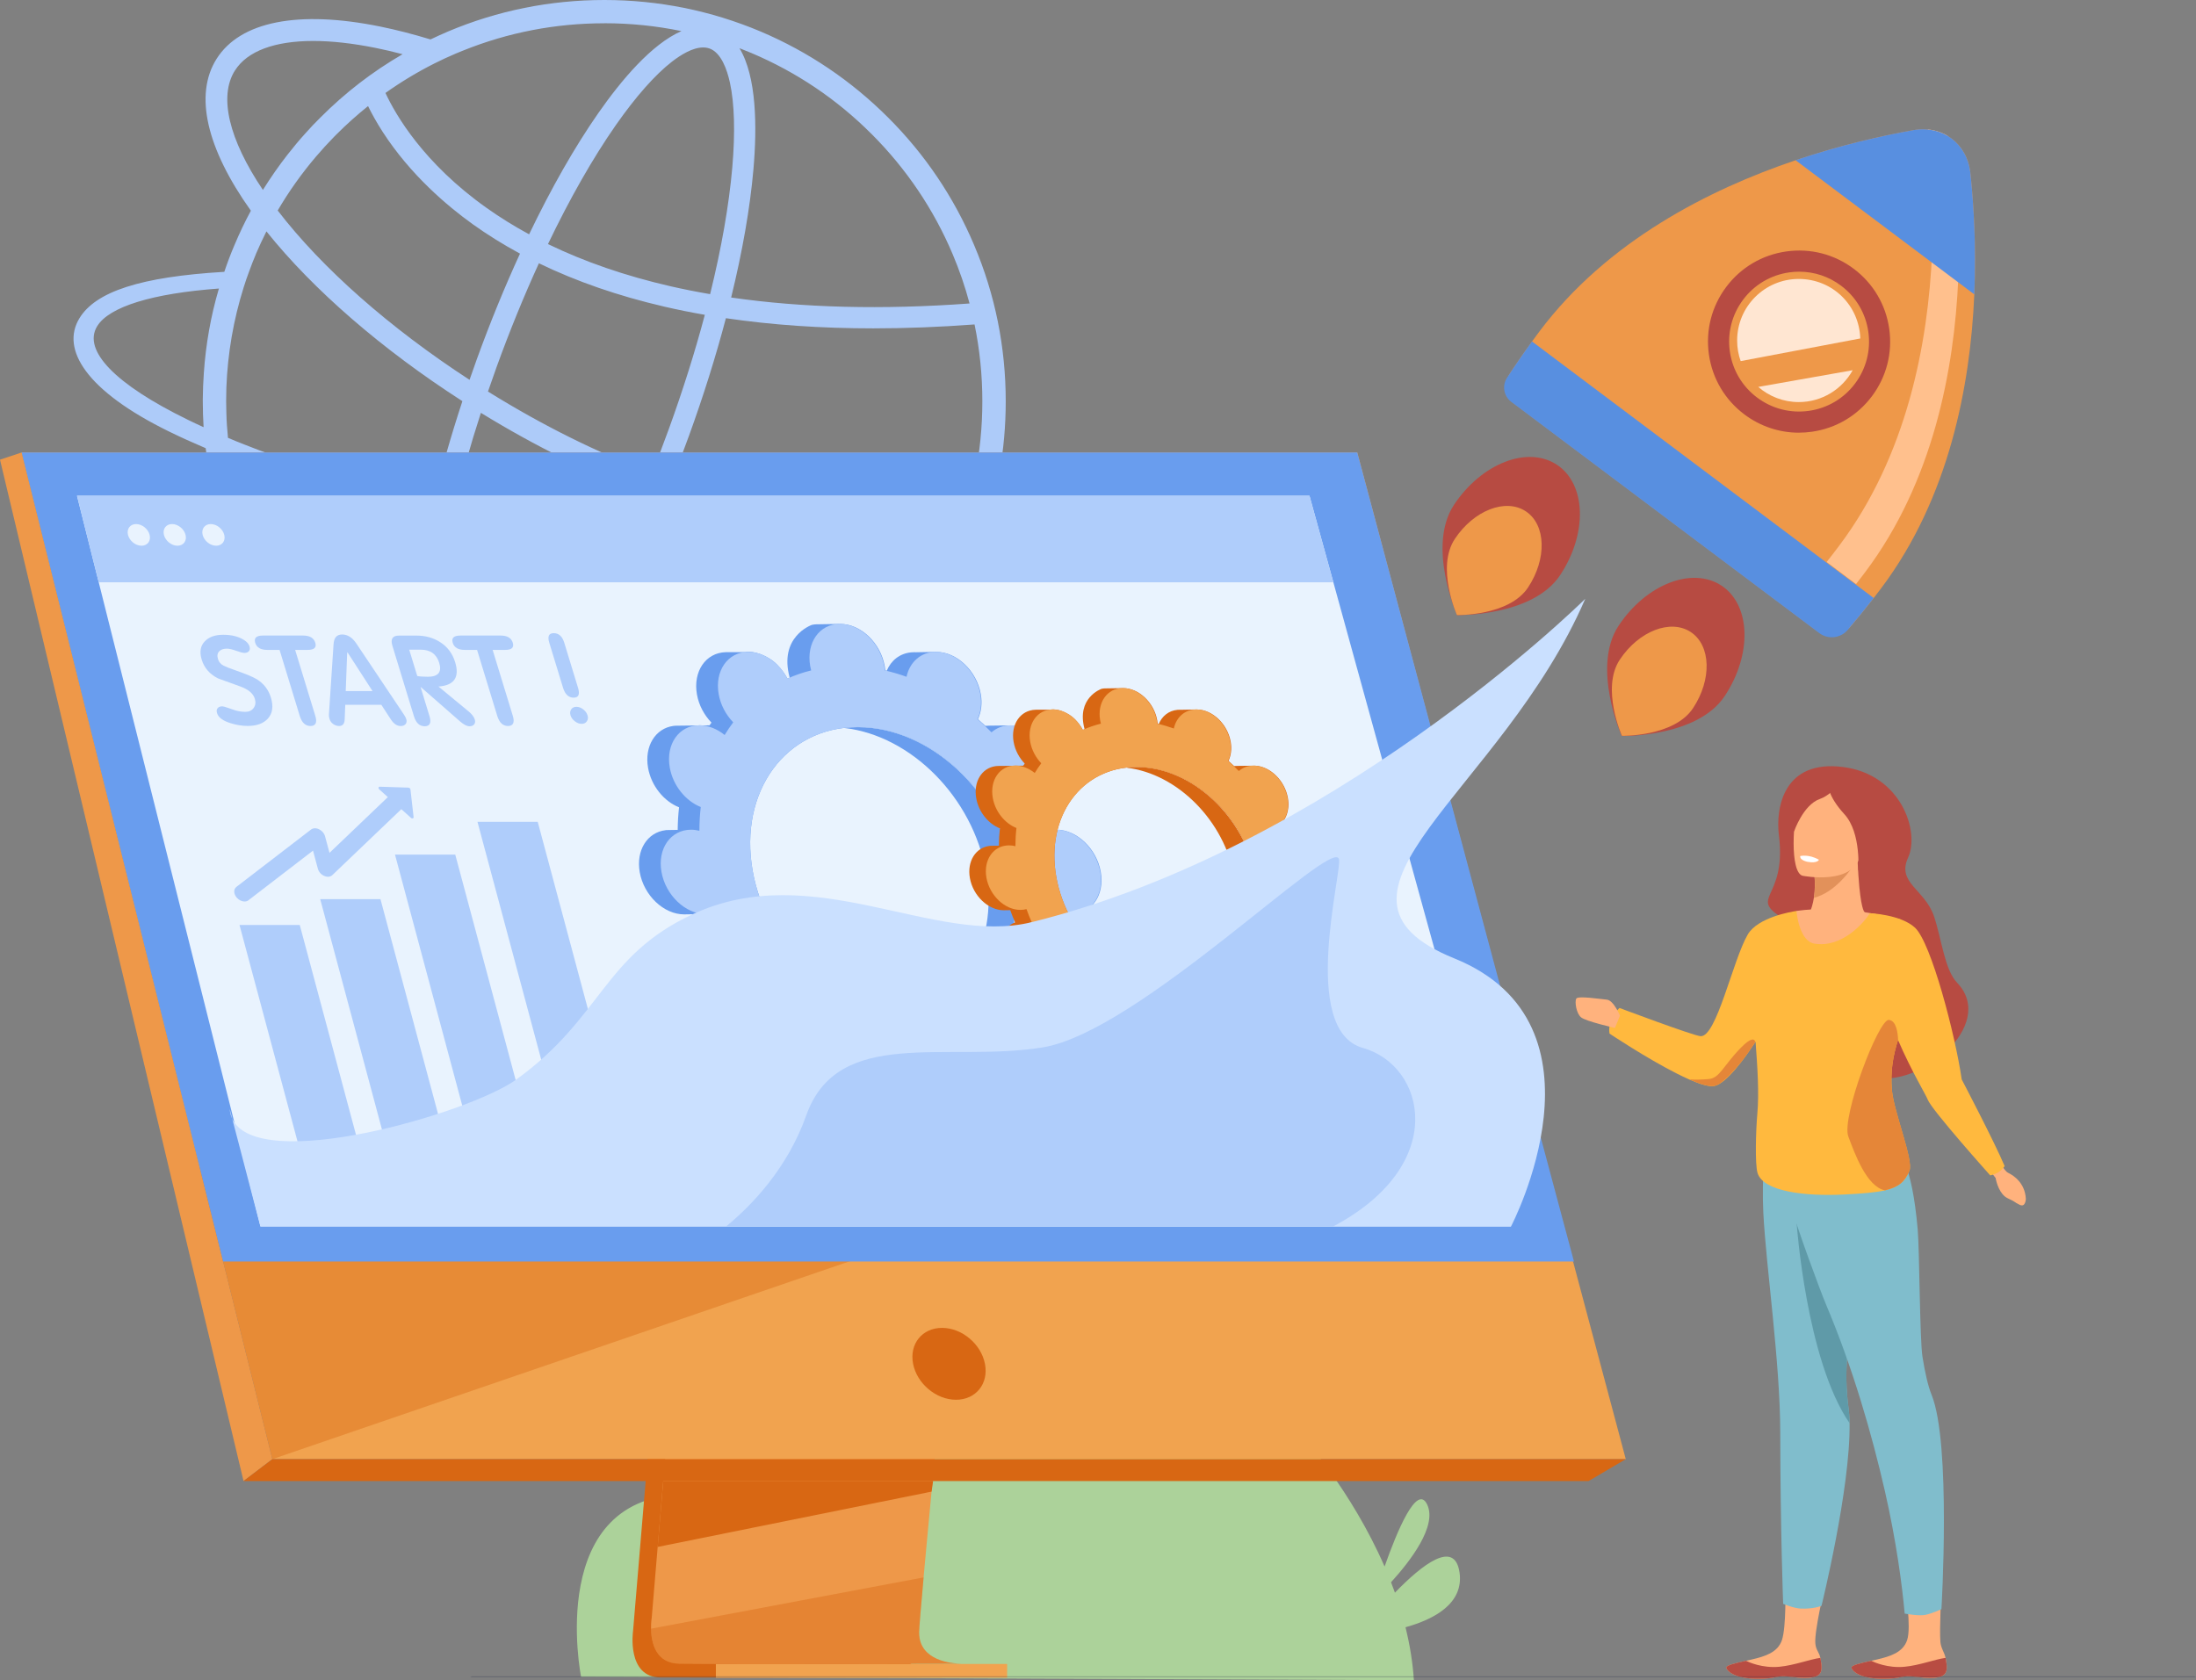 <?xml version="1.0" encoding="UTF-8"?> <svg xmlns="http://www.w3.org/2000/svg" id="_Слой_1" data-name="Слой 1" viewBox="0 0 598.08 457.72"><rect x="0" y="0" width="598.08" height="457.72" fill="#808080" stroke="none"/><defs><style> .cls-1 { fill: #fff; } .cls-2 { fill: #afcdfb; } .cls-3 { fill: #ee9849; } .cls-4 { fill: #80bdcc; } .cls-5 { fill: #5f9aa8; } .cls-6 { fill: #ffc08d; } .cls-7 { fill: #ffb93e; } .cls-8 { fill: #f1a34f; } .cls-9 { fill: #e2915a; } .cls-10 { fill: #e9f3fe; } .cls-11 { fill: #acd29a; } .cls-12 { opacity: .4; } .cls-12, .cls-13 { fill: #d86713; } .cls-14 { fill: #ffe6d2; } .cls-15 { fill: #e58638; } .cls-16 { fill: #588fe0; } .cls-17 { fill: #adcbf9; } .cls-18 { fill: #cae0ff; } .cls-19 { fill: #283250; } .cls-20 { fill: #ffb27d; } .cls-21 { fill: #b84c42; } .cls-22 { fill: #b74b42; } .cls-23 { fill: #699dee; } </style></defs><path class="cls-17" d="m285.64,131.36l-8.46-.19c2.72,3.53,3.33,6.77,1.64,9.52-1.69,2.8-5.75,5.11-11.79,6.86,4.58-12.18,6.88-25.03,6.88-38.22,0-14.76-2.89-29.09-8.6-42.55-5.5-13.02-13.38-24.73-23.42-34.75-10.05-10.05-21.73-17.93-34.75-23.45-13.49-5.69-27.81-8.58-42.55-8.58s-29.09,2.89-42.57,8.58c-1.61.69-3.22,1.42-4.77,2.16,0,0,0,0-.01,0-4.7-1.43-9.28-2.61-13.7-3.51-22.3-4.53-38.13-1.4-44.56,8.81-6.12,9.71-2.79,24.32,9.35,41.36,0,0,0,0,0,0-1.64,3.02-3.11,6.13-4.47,9.35-1.03,2.41-1.94,4.83-2.77,7.3-22.81,1.36-35.02,5.37-39.46,12.65-5.16,8.46,1.89,19.83,24.45,30.87,3.11,1.53,6.44,3.03,9.94,4.52,1.16,10.24,3.8,20.2,7.85,29.75,5.5,13.02,13.38,24.73,23.42,34.77,10.05,10.02,21.73,17.9,34.75,23.42,13.49,5.69,27.81,8.58,42.57,8.58s29.06-2.89,42.55-8.58c13.02-5.52,24.7-13.4,34.75-23.42,9.77-9.77,17.51-21.15,22.98-33.75,11.13-2.3,18.46-5.91,21.37-10.68,2.03-3.3,1.78-6.97-.58-10.85Zm-26.12,17.9c-7.41,1.33-16.65,2.11-27.45,2.22-16.75.2-35.99-1.12-56.27-3.79,1.71-3.71,3.38-7.53,5.01-11.43,6.29,2.11,12.4,3.77,18.22,4.95,6.67,1.35,12.76,2.02,18.19,2.02,12.74,0,21.86-3.68,26.37-10.83.74-1.18,1.35-2.43,1.81-3.75h-6.49c-.11.2-.22.39-.34.58-3.35,5.31-10.83,8.06-21.33,8.06-5.02,0-10.74-.63-17.03-1.9-5.48-1.11-11.22-2.67-17.15-4.64,1.56-3.91,3.08-7.9,4.55-11.95,3.96-10.91,7.35-21.73,10.09-32.12,12.49,1.84,25.9,2.77,40.15,2.77,8.87,0,18.07-.36,27.57-1.07,1.41,6.84,2.12,13.84,2.12,20.95,0,13.85-2.69,27.28-8.02,39.94Zm-135.28,54.2c-3.16-1.15-4.76-5.68-5.55-9.28-1.25-5.69-1.47-13.68-.65-23.11.41-4.77,1.08-9.84,1.98-15.14,12.94,3.45,25.76,7.89,38.24,13.23-2.81,4.85-5.65,9.34-8.5,13.42-5.42,7.76-10.71,13.75-15.32,17.32-2.91,2.26-7.05,4.71-10.21,3.56Zm36.88-39.38c-13.07-5.63-26.5-10.28-40.06-13.87.48-2.46,1-4.97,1.57-7.51,3.77.86,7.6,1.69,11.47,2.49,11.34,2.32,22.64,4.29,33.72,5.88-2.19,4.54-4.43,8.88-6.7,13.02Zm-24.52-23c-4.38-.9-8.7-1.84-12.94-2.82,2-8.31,4.45-16.97,7.31-25.8,14.89,9.15,30.03,16.6,44.37,21.88-1.8,4.29-3.65,8.48-5.53,12.53-10.89-1.56-22.03-3.5-33.21-5.79ZM100.24,28.9c.95,1.94,2.26,4.35,4.02,7.08,7.53,11.63,17.47,20.06,24.48,25.09,4.03,2.89,8.33,5.56,12.88,8.02-4.16,9.06-8.12,18.73-11.76,28.77-.68,1.87-1.34,3.74-1.98,5.61-21.75-14.16-40.17-30.4-52.25-46.13,0,0,0,0,0,0,3.02-5.16,6.49-10.04,10.38-14.62,1.61-1.89,3.28-3.72,5.02-5.5.25-.25.47-.47.72-.72,2.7-2.7,5.54-5.23,8.49-7.6Zm93-15.69c3.16,1.15,4.76,5.68,5.55,9.28,1.25,5.69,1.47,13.68.65,23.11-.9,10.32-2.96,22.05-6.04,34.53-3.72-.64-7.34-1.36-10.88-2.17-12.21-2.81-23.34-6.65-33.28-11.47,5.93-12.37,12.2-23.4,18.47-32.39,5.42-7.76,10.71-13.75,15.32-17.32,2.4-1.86,5.64-3.85,8.47-3.85.6,0,1.19.09,1.74.29Zm-12.41,70.3c3.62.84,7.33,1.59,11.13,2.25-2.67,10.05-5.96,20.51-9.79,31.07-1.48,4.07-3.01,8.08-4.58,12.01-14.39-5.28-29.67-12.84-44.69-22.18.78-2.27,1.58-4.55,2.4-6.83,3.56-9.81,7.42-19.26,11.47-28.11,10.21,4.95,21.59,8.89,34.04,11.78Zm56.54-47.01c9.46,9.46,16.9,20.48,22.09,32.75,1.85,4.38,3.39,8.86,4.6,13.42-23.74,1.74-45.49,1.19-64.93-1.62,3.09-12.61,5.16-24.47,6.07-34.94,1.01-11.57.88-25.27-3.81-32.98,1.09.42,2.17.85,3.25,1.31,12.27,5.19,23.29,12.6,32.72,22.06ZM164.58,6.33c7.13,0,14.15.72,21.01,2.14-8.09,3.52-16.35,13.32-22.62,22.31-6.42,9.2-12.82,20.45-18.87,33.05-4.08-2.22-7.94-4.61-11.57-7.19-17.21-12.21-24.8-25.38-27.55-31.32,4.22-3,8.66-5.68,13.3-8.02,0,0,0,0,0,0,1.89-.95,3.82-1.85,5.78-2.68.14-.06.28-.12.43-.18.03-.02.07-.03.1-.04.42-.18.84-.35,1.26-.52.11-.04.23-.09.34-.13,12.18-4.91,25.12-7.41,38.41-7.41Zm-100.6,12.89c3.35-5.31,10.83-8.06,21.33-8.06,5.02,0,10.74.63,17.03,1.9,2.39.48,4.82,1.05,7.3,1.71,0,0,0,0,0,0-8.16,4.72-15.65,10.49-22.39,17.26-1.42,1.39-2.78,2.83-4.11,4.33-1.67,1.83-3.25,3.75-4.77,5.69-2.44,3.11-4.69,6.36-6.77,9.69,0,0,0,0,0,0-9.28-13.78-12.07-25.47-7.63-32.52Zm5.69,50.03c.92-2.11,1.86-4.19,2.89-6.22,0,0,0,0,0,0,12.72,15.9,31.47,32.15,53.37,46.25-3.11,9.45-5.76,18.74-7.9,27.65-15.94-3.86-30.71-8.22-43.65-12.89-2.72-.97-5.36-1.97-7.88-2.97-1.5-.58-2.97-1.19-4.41-1.8-.22-2.22-.39-4.47-.44-6.72-.03-1.08-.06-2.14-.06-3.22,0-1.25.03-2.53.06-3.77.36-9.35,1.94-18.48,4.72-27.31.47-1.5.97-2.97,1.53-4.44.55-1.53,1.14-3.05,1.78-4.55Zm-18.57,45.07c-19.68-9.6-28.67-18.87-24.64-25.45,3.25-5.33,15.07-8.94,33.16-10.27-2.22,7.49-3.58,15.24-4.11,23.09-.17,2.33-.25,4.66-.28,7.02v.61c0,2.36.08,4.72.22,7.05-1.5-.67-2.94-1.36-4.36-2.05Zm14.93,11.79c2.66,1,5.38,2,8.19,2.97,12.89,4.47,27.33,8.61,42.78,12.3-.56,2.5-1.08,4.97-1.55,7.4-1.26-.31-2.53-.61-3.79-.89-21.36-4.86-37.39-5.85-44.82-6.02-1.84-5.54-3.19-11.21-4.05-17,1.08.42,2.17.83,3.25,1.25Zm3.64,23.29c-.23-.55-.46-1.1-.68-1.66,7.92.32,22.62,1.52,41.38,5.79,1.34.31,2.68.63,4.03.95-.97,5.63-1.68,11.02-2.12,16.08-.83,9.58-.89,20.63,1.78,28.53-8.14-4.58-15.6-10.24-22.3-16.94-9.46-9.46-16.9-20.48-22.09-32.75Zm134.99,54.81c-12.71,5.38-26.17,8.1-40.08,8.1-10.71,0-21.18-1.62-31.23-4.82,7.62-3.99,15.27-13.16,21.17-21.61,3.04-4.36,6.08-9.18,9.08-14.39,17.29,7.83,33.92,17.45,49.54,28.66-2.75,1.47-5.58,2.83-8.48,4.05Zm32.72-22.06c-5.69,5.71-11.97,10.67-18.74,14.85-16.41-11.99-33.93-22.26-52.2-30.57,2.51-4.6,4.99-9.46,7.4-14.53,16.72,2.22,32.79,3.54,47.46,3.89,3.83.11,7.55.11,11.16.08,9.35-.11,17.68-.67,24.81-1.67-5,10.35-11.68,19.73-19.9,27.95Z"></path><path class="cls-11" d="m397.49,428.31c-1.32-9.05-10.24-2.04-17.58,5.55-.34-.96-.7-1.9-1.06-2.84,5.26-5.77,12.64-15.35,9.83-21.19-2.78-5.76-8.2,7.29-11.59,16.91-9.09-20.86-22.57-35.7-22.57-35.7,0,0,56.25-82.64,14.22-126.24-42.03-43.6-73.97,109.8-73.97,109.8,0,0-28.72-47.03-56.15-29.66-28.16,17.84-10.56,50.89-35.02,59.83-2.88-19.49-8.2-46.99-15.48-48.6-9.61-2.13-5.57,19.14,9.04,50.22-2.83.45-6.06.68-9.74.66-39.23-.21-29.16,49.73-29.16,49.73l226.81.93c-.31-4.91-1.12-9.75-2.28-14.43,7.77-2.16,15.95-6.46,14.71-14.98Z"></path><g><g><path class="cls-13" d="m189.9,236.4l-17.49,207.94s-1.83,12.6,7.54,12.63c15.42.04,76.73,0,76.73,0,0,0-11.6-2.62-11.46-8.53.17-6.96,20.44-214.01,20.44-214.01l-75.76,1.97Z"></path><path class="cls-3" d="m261.66,453.2c-3.03,0-61.6.19-76.61,0-6.54-.08-7.69-5.82-7.74-9.53-.03-1.78.2-3.09.2-3.09l.45-5.4,1.16-13.78,1.02-12.17,1.32-15.64,1.11-13.2,12.43-147.76,75.76-1.97s-8.54,86.65-14.58,149.72c-.67,7.03-1.32,13.77-1.91,20.06-.19,2.01-.38,3.97-.56,5.88-.56,5.97-1.07,11.45-1.52,16.29-.23,2.55-.45,4.92-.65,7.09-.77,8.51-1.22,13.94-1.23,14.97,0,.6.05,1.16.15,1.68,1.24,6.63,10.05,6.84,11.19,6.84Z"></path><polygon class="cls-8" points="5.9 123.25 48.5 294.36 54.34 317.79 74.18 397.49 442.78 397.49 369.65 123.25 5.9 123.25"></polygon><polygon class="cls-3" points="5.9 123.25 0 125.22 66.33 403.45 74.18 397.49 5.9 123.25"></polygon><polygon class="cls-13" points="66.33 403.45 432.66 403.45 442.78 397.49 74.18 397.49 66.33 403.45"></polygon><rect class="cls-8" x="194.97" y="453.28" width="79.32" height="3.77"></rect><polygon class="cls-13" points="254.13 403.44 253.72 406.33 179.12 421.4 180.15 409.23 180.64 403.44 254.13 403.44"></polygon><path class="cls-12" d="m261.66,453.2c-3.03,0-61.6.19-76.61,0-6.54-.08-7.69-5.82-7.74-9.53l74.24-13.97c-.77,8.51-1.22,13.94-1.23,14.97,0,.6.05,1.16.15,1.68,1.24,6.63,10.05,6.84,11.19,6.84Z"></path><polygon class="cls-12" points="236.1 341.98 74.18 397.49 54.34 317.79 236.1 341.98"></polygon><polygon class="cls-23" points="5.9 123.25 369.65 123.25 428.67 343.65 60.77 343.65 5.9 123.25"></polygon></g><path class="cls-13" d="m268.25,371.52c-1.05-5.41-6.28-9.79-11.69-9.79s-8.94,4.38-7.88,9.79c1.05,5.4,6.28,9.79,11.69,9.79s8.94-4.38,7.88-9.79Z"></path><polygon class="cls-10" points="411.51 334.1 70.94 334.1 32.37 180.45 29.41 168.67 26.89 158.62 20.97 135.06 356.64 135.06 363.14 158.62 365.91 168.67 369.15 180.45 411.51 334.1"></polygon><polygon class="cls-2" points="363.14 158.62 26.89 158.62 20.97 135.06 356.64 135.06 363.14 158.62"></polygon><g><path class="cls-10" d="m37.07,142.76c-1.63,0-2.62,1.32-2.21,2.95.41,1.63,2.05,2.95,3.68,2.95s2.62-1.32,2.21-2.95c-.41-1.63-2.05-2.95-3.68-2.95Z"></path><path class="cls-10" d="m46.86,142.76c-1.63,0-2.62,1.32-2.21,2.95.41,1.63,2.05,2.95,3.68,2.95s2.62-1.32,2.21-2.95c-.41-1.63-2.05-2.95-3.68-2.95Z"></path><path class="cls-10" d="m61.08,145.71c-.41-1.63-2.05-2.95-3.68-2.95s-2.62,1.32-2.21,2.95c.41,1.63,2.05,2.95,3.68,2.95s2.62-1.32,2.21-2.95Z"></path></g></g><g><g><path class="cls-3" d="m537.7,80.2c-1.08,24.92-6.87,55.42-25.3,79.96-.68.9-1.36,1.79-2.04,2.68-2.07,2.67-4.17,5.27-6.31,7.79-2.38,2.81-6.54,3.26-9.49,1.05l-81.8-61.43c-.94-.7-1.63-1.61-2.05-2.63-.29-.68-.45-1.41-.49-2.14-.07-1.31.27-2.65,1.04-3.82,1.92-2.91,3.93-5.81,6.03-8.7.66-.9,1.33-1.81,2-2.71,18.43-24.54,46.1-38.61,69.73-46.59,12.48-4.22,23.83-6.74,32.09-8.2,1.37-.24,2.71-.29,3.98-.17,1.93.19,3.72.78,5.3,1.71,3.39,2.01,5.76,5.59,6.24,10.11.89,8.34,1.64,19.94,1.07,33.1Z"></path><path class="cls-16" d="m417.24,93.02c-2.39,3.28-4.66,6.58-6.81,9.89-1.4,2.16-.88,5.03,1.17,6.57l83.87,62.98c2.4,1.8,5.79,1.43,7.74-.85,2.4-2.81,4.77-5.71,7.09-8.7l-93.06-69.89Z"></path><path class="cls-22" d="m489.93,117.87c-5.33,0-10.5-1.72-14.85-4.98-5.3-3.98-8.73-9.78-9.66-16.34-.93-6.56.74-13.09,4.72-18.39h0c3.98-5.3,9.78-8.73,16.34-9.66,6.56-.93,13.09.74,18.39,4.72s8.73,9.78,9.66,16.34c.93,6.56-.74,13.09-4.72,18.39-3.98,5.3-9.78,8.73-16.34,9.66-1.18.17-2.37.25-3.54.25Zm.09-43.86c-.9,0-1.81.06-2.72.19-5.04.72-9.49,3.35-12.55,7.42h0c-3.05,4.07-4.34,9.08-3.63,14.12.72,5.04,3.35,9.49,7.42,12.55,4.07,3.05,9.08,4.34,14.12,3.63,5.04-.72,9.49-3.35,12.55-7.42,3.05-4.07,4.34-9.08,3.63-14.12-.72-5.04-3.35-9.49-7.42-12.55-3.33-2.5-7.3-3.82-11.4-3.82Z"></path><path class="cls-6" d="m532.27,42.73c-.23-2.15-.88-4.09-1.87-5.75-1.57-.93-3.37-1.52-5.3-1.71.01.11.03.22.04.33.9,8.34,1.64,19.94,1.07,33.1-1.08,24.92-6.88,55.42-25.31,79.96-.68.9-1.36,1.79-2.04,2.68-.46.59-.91,1.17-1.37,1.75l8,6.02c.17-.21.34-.43.5-.64.68-.88,1.36-1.78,2.04-2.68,18.43-24.54,24.22-55.04,25.31-79.96.57-13.16-.17-24.76-1.07-33.1Z"></path><path class="cls-16" d="m536.63,47.1c-.86-8-7.59-13.06-15.52-11.66-8.26,1.47-19.61,3.99-32.09,8.2l48.68,36.55c.57-13.16-.17-24.76-1.07-33.1Z"></path></g><g><path class="cls-22" d="m424.05,126.62c-7.98-5.3-20.53-.42-28.04,10.88-7.51,11.31.84,30.07.84,30.07,0,0,20.53.42,28.04-10.88,7.51-11.31,7.13-24.77-.84-30.07Z"></path><path class="cls-22" d="m468.88,159.55c-7.98-5.3-20.53-.42-28.04,10.88-7.51,11.31.84,30.07.84,30.07,0,0,20.53.42,28.04-10.88,7.51-11.31,7.13-24.77-.84-30.07Z"></path></g><g><path class="cls-3" d="m415.57,139.3c-5.51-3.66-14.17-.29-19.35,7.51-5.18,7.81.58,20.75.58,20.75,0,0,14.17.29,19.35-7.51,5.18-7.8,4.92-17.1-.58-20.75Z"></path><path class="cls-3" d="m460.5,172.19c-5.51-3.66-14.17-.29-19.35,7.51-5.18,7.8.58,20.75.58,20.75,0,0,14.17.29,19.35-7.51,5.18-7.8,4.92-17.1-.58-20.75Z"></path></g><path class="cls-14" d="m478.86,105.4l25.72-4.55c-2.86,5.17-8.37,8.68-14.69,8.68-4.22,0-8.08-1.56-11.03-4.13Z"></path><path class="cls-14" d="m506.65,92.2l-32.58,6.17c-.62-1.75-.96-3.64-.96-5.61,0-9.26,7.51-16.77,16.77-16.77s16.47,7.21,16.77,16.21Z"></path></g><g><path class="cls-20" d="m543.59,315.05l1.62,2.62c.84.96,1.06,1.5,1.73,1.83,1.61.79,4.57,2.82,4.8,7.08,0,0-.05,2.41-1.67,1.63-1.62-.78-.91-.71-3.21-1.76-2.3-1.05-3.15-4.4-3.35-5.54l-1.87-2.46,1.96-3.39Z"></path><g><path class="cls-20" d="m496.06,454.74c-.09.94-.61,1.55-1.44,1.92,0,0,0,0-.01,0-1.54.67-4.11.52-6.89.14-.36-.05-.68-.09-.96-.11-.08,0-.15-.01-.22-.02-.06,0-.12,0-.17-.01-2.77-.18-2.55.67-7.85.65-6.03-.03-8.08-2.06-8.35-2.93-.23-.73,2.41-1.3,5.36-1.96.14-.03.29-.06.43-.1.39-.09.79-.18,1.18-.27,3.52-.83,7.01-1.87,8.16-5.25,1.22-3.59.93-14.24.93-14.24h10.69s-2.81,11.76-2.51,15.15c.16,1.81,1.03,2.33,1.36,3.89.02.11.05.22.07.33.16.92.32,1.86.23,2.8Z"></path><path class="cls-4" d="m508.5,339.65c-.9,5.06-2.19,10.3-3.31,15.74-1.8,8.75-3.15,18.05-1.76,28.06.18,1.29.27,2.71.3,4.24.27,17.69-7.64,49.75-7.64,49.75,0,0-2.15.93-5.75.75-1.85-.09-4.7-1.29-4.7-1.29,0,0-.75-19.88-.79-46.61-.03-19.38-3.84-44.89-4.61-59.89-.47-9.07.54-21.16.54-21.16,0,0,15.76-12.67,21.42-6.19,5.59,6.41,9.66,17.66,6.29,36.6Z"></path><path class="cls-5" d="m503.43,383.44c.18,1.29.27,2.71.3,4.24-11.8-17.1-14.41-54.38-14.41-54.38l12.96,6.29s1.42,6.99,2.92,15.8c-1.8,8.75-3.15,18.05-1.76,28.06Z"></path><path class="cls-20" d="m530.16,454.74c-.09.94-.61,1.55-1.44,1.92,0,0,0,0-.01,0-1.54.67-4.11.52-6.89.14-.36-.05-.68-.09-.96-.11-.08,0-.15-.01-.22-.02-.06,0-.12,0-.17-.01-2.77-.18-2.55.67-7.85.65-6.03-.03-8.08-2.06-8.35-2.93-.23-.73,2.41-1.3,5.36-1.96.14-.03.29-.06.43-.1.39-.09.79-.18,1.18-.27,3.52-.83,7.01-1.87,8.16-5.25,1.22-3.59-.52-14.07-.52-14.07l9.9-.83s-.61,11.95-.32,15.34c.16,1.81,1.08,2.81,1.41,4.37.02.11.05.22.07.33.16.92.32,1.86.23,2.8Z"></path><path class="cls-4" d="m528.76,438.34s-2.55,1.2-4.38,1.57c-1.83.37-5.64-.35-5.64-.35-.69-7.7-2.28-19.74-5.38-33.32-3.53-15.47-8.78-33.74-16.11-51.05-1.56-3.7-8.01-21.19-9.11-25.61-3.31-13.34.01-11.9.01-11.9l28.93-3.4s3.56,1.83,5.21,20.67c.49,5.64.55,30,1.29,34.62.7,4.37,1.52,8.01,2.48,10.37,5.38,13.19,2.69,58.39,2.69,58.39Z"></path><path class="cls-21" d="m530.16,454.74c-.09.94-.61,1.55-1.44,1.92,0,0,0,0-.01,0-1.62.58-4.16.45-6.89.13-.36-.04-.68-.07-.97-.1-.08,0-.15-.01-.22-.02-.06,0-.12,0-.17-.01-2.77-.18-2.55.67-7.85.65-6.03-.03-8.08-2.06-8.35-2.93-.23-.73,2.41-1.3,5.36-1.96.78.38,4.5,2.07,9.12,1.62,4.06-.39,8.21-2.02,11.13-2.42.02.11.05.22.07.33.16.92.32,1.86.23,2.8Z"></path><path class="cls-21" d="m496.06,454.74c-.09.94-.61,1.55-1.44,1.92,0,0,0,0-.01,0-1.62.58-4.16.45-6.89.13-.36-.04-.68-.07-.97-.1-.08,0-.15-.01-.22-.02-.06,0-.12,0-.17-.01-2.77-.18-2.55.67-7.85.65-6.03-.03-8.08-2.06-8.35-2.93-.23-.73,2.41-1.3,5.36-1.96.78.38,4.5,2.07,9.12,1.62,4.06-.39,8.21-2.02,11.13-2.42.02.11.05.22.07.33.16.92.32,1.86.23,2.8Z"></path><path class="cls-22" d="m484.49,227.65c-.98-7.98,1.52-20.75,17.45-18.71,15.93,2.04,20.95,17.7,17.74,24.66-3.21,6.96,4.62,8.64,7.09,16.13,2.11,6.43,2.85,14.42,6.27,18,11.03,11.55-10.59,29.32-23.62,25.57-23.73-6.82-26.79-7.84-25.95-26.49.43-9.56,7.87-13.26,3.15-16.02-11.4-6.68.09-5.07-2.12-23.13Z"></path><path class="cls-20" d="m507.9,248.54l-4.39,11.34-9.47.46-4.73-7.06c2.98-2.27,4.24-5.67,4.7-8.72.38-2.44.27-4.64.17-5.84-.06-.61-.13-.97-.13-.97l11.8-3.59.04-.02c.15,3.13.32,5.59.5,7.5.67,6.74,1.49,6.89,1.49,6.89Z"></path><path class="cls-20" d="m489.28,248.14c.61,0,10.95-2.11,28.42,2.36,0,0-9.57,43.84-6.32,52.1,3.25,8.26,4.49,15.6,4.49,15.6l-35.26.44s.49-28.36-1.13-38.4c-1.63-10.04,9.8-32.1,9.8-32.1Z"></path><path class="cls-7" d="m534.27,294.02c-1.77-12.19-8.31-37.21-12.71-41.3-3.89-3.62-12.28-3.95-12.28-3.95h0s0,0,0,0c-1.74,2.73-7.71,9.51-15.11,8.29-3.99-.66-4.8-7.84-4.89-8.8l.03-.11s-.01,0-.04,0c0,0,0,0,0,0-.03,0-.06.01-.08.02-1.17.17-10.45,1.68-13.2,6.42-4.07,7-8.49,27.99-12.84,27.68-2-.14-22.09-7.69-22.09-7.69,0,0-3.35,3.14-2.71,6.98,0,0,9.92,6.64,18.31,10.88,1.16.59,2.3,1.13,3.37,1.6,3.02,1.33,5.57,2.1,6.96,1.77.4-.09.82-.27,1.26-.53,1.82-1.05,3.94-3.36,5.98-5.99,1.35-1.75,2.67-3.64,3.83-5.4.02-.04.05-.07.07-.11.5,6.67,1,13.94.48,19.63-.39,4.33-.68,13.71.06,16.13,1.55,5.05,12.93,6.39,23.56,5.86,5.01-.25,8.55-.54,11.12-1.13,3.74-.86,5.44-2.36,6.67-5.33,1.17-2.82-4.25-16.08-4.76-21.89-.47-5.26.34-9.54,1.66-13.75,3.75,8.66,7.57,14.86,8.07,16.2,1.05,2.83,17.06,20.7,17.06,20.7,0,0,1.29-.27,2.32-.94,1.06-.69,1.59-1.61,1.59-1.61-2.83-6.71-11.7-23.63-11.7-23.63Z"></path><path class="cls-15" d="m520.04,318.93c-1.23,2.97-2.94,4.47-6.67,5.33-4.99-.96-8.29-10.15-9.98-14.67-1.95-5.21,8.23-32.01,11.04-31.76,2.09.18,2.45,3.73,2.52,5.47-1.35,4.25-2.14,8.44-1.66,13.75.52,5.8,5.94,19.06,4.76,21.89Z"></path><path class="cls-20" d="m441.2,276.68s-1.71-4.2-3.6-4.37c-1.89-.17-7.89-1.11-8.32-.26-.43.86,0,3.94,1.29,5.06,1.29,1.11,9.26,2.91,9.26,2.91l1.37-3.34Z"></path><path class="cls-15" d="m478.07,283.88c-1.16,1.76-2.48,3.65-3.83,5.4-1.94,2.39-4.08,4.7-5.98,5.99-.44.26-.86.44-1.26.53-1.39.33-3.94-.44-6.96-1.77,1.8.13,3.57.07,5.31-.08,3.04-.26,3.93-3.56,8.74-8.5,2.88-2.95,3.75-2.5,3.99-1.58Z"></path><path class="cls-9" d="m505.87,234.18c-1.79,2.92-6.09,8.92-11.84,10.39.38-2.44.27-4.64.17-5.84-.06-.61-.13-.97-.13-.97l11.8-3.59Z"></path><path class="cls-20" d="m490.96,238.57s14.19,2.85,15.83-6.01c1.64-8.86,4.57-14.47-4.42-16.66-8.99-2.19-11.38.86-12.65,3.69-1.27,2.83-2.41,18.02,1.24,18.99Z"></path><path class="cls-22" d="m497.9,213.69s-.25,3.01,4.42,8.11c4.67,5.1,3.76,15.42,3.76,15.42,0,0,7.66-16,3.47-20.72-4.2-4.72-11.64-2.8-11.64-2.8Z"></path><path class="cls-22" d="m503.6,209.77s-7.05-2.36-14.05,4.54c-3.02,2.97-2.56,8.81-.94,12.2,0,0,2.48-7.26,7-8.85,4.51-1.58,8-7.89,8-7.89Z"></path><path class="cls-1" d="m495.39,234.21s-.38,1.05-3.05.57c0,0-2.24-.4-2.04-1.58,0,0,2.29-.59,5.09,1.01Z"></path></g></g><g><g><path class="cls-23" d="m276.09,237.6c3.85,21.82-8.89,39.51-28.45,39.51-1.27,0-2.58-.88-3.84-1.03,17.42-2.1,28.36-18.08,24.76-38.48-3.6-20.4-20.42-37.19-38.58-39.29,1.21-.15,2.46-.22,3.73-.22,19.56,0,38.54,17.69,42.39,39.51Z"></path><path class="cls-23" d="m291.73,249.01c5.57,0,9.18-5.15,8.06-11.5-1.12-6.35-6.54-11.5-12.11-11.5-.28,0-.55.02-.82.05-.84-2.35-1.8-4.64-2.87-6.86,2.81-1.94,4.28-5.75,3.51-10.12-1.09-6.16-6.22-11.19-11.61-11.48l-6.56.08c-.33,0-.65.02-.97.05-.66-.62-1.33-1.23-2.02-1.83.9-1.91,1.23-4.27.78-6.82-1.12-6.35-6.54-11.5-12.11-11.5-.04,0-.09,0-.13,0h0s-5.47.1-5.47.1c-.16,0-.31-.01-.47-.01-.28,0-.55.01-.81.04h0c-1.54.15-2.9.7-4.03,1.56-1.13.87-2.01,2.05-2.6,3.45-.13-.03-.26-.07-.39-.09-.03-.39-.09-.78-.16-1.17-1.12-6.35-6.54-11.5-12.11-11.5l-5.98.1s-.05,0-.08,0c-.09,0-.19,0-.28,0h-.11s0,0,0,0c-.44.02-.86.07-1.27.16,0,0,0,0,0,0-.26.09-9.06,3.28-6.05,14.37l-.61.27s-1.75-3.53-4.87-5.45c-3.87-2.37-6.39-1.81-6.73-1.77l-5.22.02h0c-5.44.15-8.93,5.23-7.83,11.5.52,2.96,1.99,5.65,3.96,7.69-.18.24-.36.49-.54.74l-1.81.02c-.27-.02-.54-.04-.81-.04-.34,0-.67.02-1,.06l-4.61.05s-.05,0-.08,0c-.13,0-.25,0-.37,0-.22,0-.43,0-.64.02h-.01c-.18.01-.36.03-.53.05-4.88.68-7.91,5.53-6.87,11.42.87,4.93,4.33,9.12,8.44,10.75-.23,2-.35,4.06-.37,6.15l-2.02.03c-.09,0-.18,0-.26,0-.21,0-.42.01-.62.02h-.38s0,.02,0,.03c-4.99.58-8.11,5.48-7.06,11.44,1.12,6.35,6.54,11.5,12.11,11.5l2.26-.04c.53,1.48,1.11,2.94,1.74,4.38-3.9,1.42-6.15,5.81-5.24,11.01,1.08,6.11,6.13,11.1,11.47,11.47h0s.01,0,.01,0c.21.01.42.02.63.02.28,0,.55-.02.82-.04l5.12-.05h0s.09,0,.13,0c.71,0,1.38-.08,2.01-.24.83.84,1.67,1.66,2.54,2.45-1.11,1.99-1.54,4.56-1.04,7.36,1.12,6.35,6.54,11.5,12.11,11.5l5.93-.09h0s.09,0,.13,0c3.4,0,6.05-1.92,7.36-4.86.67.18,1.35.35,2.03.51.04.38.08.77.15,1.17,1.12,6.35,6.54,11.5,12.11,11.5l6.06-.09h.41s0,0,0-.01c5.34-.24,8.74-5.29,7.65-11.49-.07-.39-.15-.78-.26-1.17.19-.05.39-.1.58-.16,2.33,2.84,5.61,4.69,8.94,4.69l5.84-.1c.08,0,.15.01.23.01,5.57,0,9.18-5.15,8.06-11.5-.42-2.4-1.46-4.62-2.88-6.46.75-.97,1.46-1.97,2.14-3.01h6.84,0s.09,0,.13,0c5.57,0,9.18-5.15,8.06-11.5-.82-4.64-3.94-8.63-7.73-10.44.15-1.62.23-3.28.24-4.96.28.02.56.05.84.05Zm-44.34,27.27c-19.62,0-38.6-17.51-42.41-39.1-3.81-21.6,9.01-39.11,28.62-39.11s38.6,17.51,42.41,39.11c3.81,21.6-9.01,39.1-28.62,39.1Z"></path><path class="cls-2" d="m291.6,249.01c5.57,0,9.18-5.15,8.06-11.5-1.12-6.35-6.54-11.5-12.11-11.5-.28,0-.55.02-.82.05-.84-2.34-1.8-4.64-2.87-6.86,2.81-1.94,4.28-5.75,3.51-10.12-1.12-6.35-6.54-11.5-12.11-11.5-2.06,0-3.84.71-5.23,1.91-1.23-1.25-2.51-2.45-3.82-3.59.9-1.91,1.23-4.27.78-6.82-1.12-6.35-6.54-11.5-12.11-11.5-4.09,0-7.12,2.79-7.99,6.78-1.95-.7-3.92-1.28-5.91-1.73-.03-.38-.09-.77-.15-1.17-1.12-6.35-6.54-11.5-12.11-11.5s-9.18,5.15-8.06,11.5c.07.39.16.79.26,1.17-2.26.56-4.42,1.3-6.47,2.23-2.23-4.26-6.4-7.28-10.66-7.28-5.57,0-9.18,5.15-8.06,11.5.52,2.96,1.99,5.65,3.96,7.69-.83,1.1-1.61,2.26-2.33,3.45-2.04-1.65-4.45-2.64-6.89-2.64-5.57,0-9.18,5.15-8.06,11.5.87,4.93,4.33,9.12,8.44,10.76-.24,2.1-.37,4.26-.37,6.47-.75-.18-1.51-.29-2.27-.29-5.57,0-9.18,5.15-8.06,11.5,1.12,6.35,6.54,11.5,12.11,11.5.77,0,1.49-.11,2.17-.29.56,1.57,1.17,3.12,1.83,4.64-3.9,1.42-6.15,5.81-5.24,11.01,1.12,6.35,6.54,11.5,12.11,11.5,2.43,0,4.48-.98,5.93-2.61,1.5,1.66,3.06,3.23,4.68,4.72-1.11,1.99-1.54,4.56-1.04,7.36,1.12,6.35,6.54,11.5,12.11,11.5,4.08,0,7.1-2.77,7.99-6.76,2.45.96,4.94,1.74,7.47,2.31.03.38.08.77.15,1.17,1.12,6.35,6.54,11.5,12.11,11.5s9.18-5.15,8.06-11.5c-.07-.4-.16-.79-.26-1.17,1.91-.47,3.75-1.08,5.51-1.81,2.33,3.71,6.16,6.26,10.07,6.26,5.57,0,9.18-5.15,8.06-11.5-.42-2.4-1.46-4.62-2.88-6.46,1.2-1.53,2.29-3.16,3.29-4.88,1.79,1.18,3.8,1.87,5.83,1.87,5.57,0,9.18-5.15,8.06-11.5-.82-4.64-3.94-8.63-7.73-10.44.15-1.62.23-3.28.24-4.96.28.03.56.05.84.05Zm-44.21,27.27c-19.62,0-38.6-17.51-42.41-39.11-3.81-21.6,9.01-39.1,28.62-39.1s38.6,17.51,42.41,39.1c3.81,21.6-9.01,39.11-28.62,39.11Z"></path></g><g><path class="cls-13" d="m342.03,239.17c2.94,16.68-6.8,30.21-21.75,30.21-.97,0-1.97-.67-2.94-.79,13.32-1.6,21.68-13.82,18.93-29.42s-15.61-28.43-29.49-30.04c.93-.11,1.88-.17,2.85-.17,14.95,0,29.46,13.52,32.4,30.21Z"></path><path class="cls-13" d="m353.99,247.89c4.26,0,7.02-3.94,6.16-8.79-.86-4.85-5-8.79-9.26-8.79-.21,0-.42.02-.63.04-.64-1.79-1.38-3.54-2.19-5.25,2.15-1.49,3.27-4.39,2.68-7.74-.83-4.71-4.76-8.56-8.88-8.78l-5.01.06c-.25,0-.5.01-.74.04-.51-.48-1.02-.94-1.54-1.4.69-1.46.94-3.26.6-5.22-.86-4.85-5-8.79-9.26-8.79-.03,0-.07,0-.1,0h0s-4.18.08-4.18.08c-.12,0-.24-.01-.36-.01-.21,0-.42.01-.62.03h0c-1.18.11-2.22.53-3.08,1.2-.86.66-1.54,1.57-1.99,2.64-.1-.02-.2-.05-.3-.07-.03-.29-.06-.59-.12-.9-.86-4.85-5-8.79-9.26-8.79l-4.57.07s-.04,0-.06,0c-.07,0-.14,0-.21,0h-.09s0,0,0,0c-.33.01-.66.05-.97.12,0,0,0,0,0,0-.2.07-6.93,2.51-4.63,10.98l-.47.21s-1.33-2.7-3.73-4.16c-2.96-1.81-4.89-1.39-5.15-1.35l-3.99.02h0c-4.16.11-6.83,4-5.98,8.79.4,2.26,1.52,4.32,3.02,5.88-.14.19-.28.38-.41.57h-1.39c-.2,0-.41-.01-.62-.01-.26,0-.51.01-.76.04l-3.53.04s-.04,0-.06,0c-.1,0-.19,0-.28,0-.17,0-.33,0-.49.02h-.01c-.14.01-.27.02-.41.04-3.73.52-6.04,4.23-5.25,8.73.66,3.77,3.31,6.97,6.45,8.22-.18,1.53-.27,3.1-.28,4.71l-1.54.02c-.07,0-.13,0-.2,0-.16,0-.32,0-.47.02h-.29s0,.01,0,.02c-3.82.44-6.2,4.19-5.4,8.75.86,4.85,5,8.79,9.26,8.79l1.73-.03c.41,1.13.85,2.25,1.33,3.35-2.98,1.09-4.7,4.44-4,8.42.82,4.67,4.69,8.48,8.77,8.77h0s.01,0,.01,0c.16.01.32.02.48.02.21,0,.42-.01.62-.03l3.91-.04h0s.07,0,.1,0c.54,0,1.05-.06,1.54-.18.63.64,1.28,1.27,1.94,1.87-.85,1.52-1.17,3.49-.8,5.63.86,4.86,5,8.79,9.26,8.79l4.54-.07h0s.07,0,.1,0c2.6,0,4.63-1.47,5.63-3.71.51.14,1.03.27,1.55.39.03.29.06.59.12.89.86,4.85,5,8.79,9.26,8.79l4.63-.07h.32s0,0,0,0c4.08-.19,6.68-4.05,5.85-8.78-.05-.3-.12-.6-.2-.89.15-.04.29-.08.44-.12,1.78,2.17,4.29,3.59,6.83,3.59l4.46-.08c.06,0,.12,0,.17,0,4.26,0,7.02-3.94,6.16-8.79-.32-1.83-1.12-3.53-2.2-4.94.58-.74,1.12-1.51,1.63-2.3h5.23,0s.07,0,.1,0c4.26,0,7.02-3.94,6.16-8.79-.63-3.55-3.01-6.59-5.91-7.98.11-1.24.18-2.5.18-3.79.21.02.43.03.64.03Zm-33.9,20.85c-15,0-29.51-13.38-32.42-29.89-2.91-16.51,6.88-29.9,21.88-29.9s29.51,13.39,32.42,29.9c2.91,16.51-6.88,29.89-21.88,29.89Z"></path><path class="cls-8" d="m353.89,247.89c4.26,0,7.01-3.94,6.16-8.79-.86-4.85-5-8.79-9.26-8.79-.21,0-.42.02-.63.04-.64-1.79-1.38-3.54-2.19-5.25,2.15-1.49,3.27-4.39,2.68-7.74-.86-4.85-5-8.79-9.26-8.79-1.57,0-2.94.54-4,1.46-.94-.96-1.92-1.87-2.92-2.75.69-1.46.94-3.26.59-5.22-.86-4.85-5-8.79-9.26-8.79-3.13,0-5.44,2.13-6.11,5.18-1.49-.53-3-.98-4.52-1.32-.03-.29-.06-.59-.12-.89-.86-4.85-5-8.79-9.26-8.79s-7.01,3.94-6.16,8.79c.05.3.12.6.2.89-1.72.43-3.38,1-4.95,1.7-1.7-3.26-4.89-5.57-8.15-5.57-4.26,0-7.01,3.94-6.16,8.79.4,2.26,1.52,4.32,3.02,5.88-.63.84-1.23,1.72-1.78,2.64-1.56-1.26-3.4-2.02-5.27-2.02-4.26,0-7.01,3.94-6.16,8.79.66,3.77,3.31,6.97,6.45,8.22-.19,1.61-.28,3.26-.28,4.95-.57-.14-1.15-.22-1.74-.22-4.26,0-7.01,3.94-6.16,8.79.86,4.85,5,8.79,9.26,8.79.58,0,1.14-.08,1.66-.22.43,1.2.89,2.38,1.4,3.54-2.98,1.09-4.7,4.44-4,8.42.86,4.85,5,8.79,9.26,8.79,1.85,0,3.42-.75,4.53-1.99,1.14,1.27,2.34,2.47,3.58,3.61-.85,1.53-1.17,3.49-.8,5.63.86,4.85,5,8.79,9.26,8.79,3.12,0,5.43-2.12,6.11-5.17,1.87.74,3.78,1.33,5.71,1.77.03.29.06.59.12.89.86,4.85,5,8.79,9.26,8.79s7.01-3.94,6.16-8.79c-.05-.3-.12-.6-.2-.89,1.46-.36,2.86-.82,4.21-1.39,1.78,2.84,4.71,4.78,7.7,4.78,4.26,0,7.01-3.94,6.16-8.79-.32-1.83-1.12-3.53-2.2-4.94.92-1.17,1.75-2.42,2.51-3.73,1.37.9,2.9,1.43,4.46,1.43,4.26,0,7.01-3.94,6.16-8.79-.63-3.55-3.01-6.6-5.91-7.98.11-1.24.18-2.5.18-3.79.21.02.43.04.64.04Zm-33.8,20.85c-15,0-29.51-13.38-32.42-29.9-2.91-16.51,6.89-29.9,21.88-29.9s29.51,13.39,32.42,29.9c2.91,16.51-6.89,29.9-21.88,29.9Z"></path></g></g><g><polygon class="cls-2" points="65.23 251.98 83.71 320.94 100.12 320.94 81.64 251.98 65.23 251.98"></polygon><polygon class="cls-2" points="87.21 244.94 107.58 320.94 123.99 320.94 103.62 244.94 87.21 244.94"></polygon><polygon class="cls-2" points="107.58 232.81 131.19 320.94 147.6 320.94 123.99 232.81 107.58 232.81"></polygon><polygon class="cls-2" points="146.45 223.88 130.04 223.88 153.66 312.01 170.07 312.01 146.45 223.88"></polygon><path class="cls-2" d="m67.66,245.24l17.59-13.52,1.33,4.96c.22.82.89,1.57,1.72,1.93.83.37,1.69.28,2.21-.22l18.79-17.96,2.63,2.36c.32.29.75.16.71-.21l-.85-7.52c-.03-.26-.29-.49-.55-.5l-7.8-.25c-.38-.01-.48.43-.16.72l2.35,2.11-15.89,15.19-1.22-4.54c-.21-.79-.83-1.51-1.63-1.89-.79-.38-1.63-.35-2.17.07l-20.34,15.63c-.83.64-.77,1.97.14,2.98.59.65,1.38,1,2.09,1,.4,0,.77-.11,1.07-.34Z"></path></g><path class="cls-18" d="m62.56,302.08l.69,2.69c-.39-.78-.61-1.69-.69-2.69Z"></path><path class="cls-18" d="m411.53,334.09H70.92l-7.67-29.32c7.06,15.16,64.44-1.43,77.3-10.65,23.52-16.98,23.69-33.69,48.03-45.04,32.96-15.37,65.91,8.7,92.42,2.12,81.29-20.14,148.67-86.01,150.75-88.09-22.82,52.83-78.43,80.64-35.68,97.96,44.35,17.97,15.46,73.02,15.46,73.02Z"></path><g><path class="cls-2" d="m69.83,184.97c-.98-.6-2.98-1.42-5.99-2.47-1.42-.49-2.42-.89-3-1.2-.75-.4-1.23-.98-1.46-1.73-.28-.91-.18-1.62.3-2.12.48-.5,1.18-.75,2.09-.75.62,0,1.48.19,2.56.58,1.09.39,1.83.58,2.23.58.56,0,.97-.16,1.24-.48.27-.32.32-.76.15-1.31-.2-.66-.72-1.25-1.54-1.76-1.49-.93-3.35-1.39-5.6-1.39s-3.84.58-4.98,1.73c-1.24,1.24-1.54,2.92-.9,5.03.69,2.27,2.18,3.98,4.47,5.13,2.03.73,4.05,1.47,6.08,2.2,2.18.8,3.49,1.91,3.92,3.33.3.98.19,1.82-.32,2.52-.51.7-1.25,1.05-2.23,1.05-.91,0-1.83-.13-2.76-.4-.05-.02-.67-.23-1.86-.63-.87-.31-1.43-.47-1.68-.47-.58,0-1.01.17-1.28.5-.28.33-.33.79-.15,1.37.36,1.18,1.61,2.09,3.74,2.74,1.57.49,3.11.73,4.6.73,2.47,0,4.3-.67,5.5-2,1.28-1.42,1.55-3.34.81-5.76-.66-2.15-1.97-3.83-3.94-5.03Z"></path><path class="cls-2" d="m80.39,177.04h3.42c1.77,0,2.45-.65,2.06-1.94-.4-1.31-1.5-1.97-3.31-1.97h-10.95c-1.8,0-2.5.66-2.1,1.97.39,1.29,1.48,1.94,3.26,1.94h3.37l5.5,17.99c.56,1.82,1.53,2.74,2.92,2.74s1.87-.91,1.32-2.74l-5.5-17.99Z"></path><path class="cls-2" d="m109.99,194.63l-12.91-19.29c-1.11-1.67-2.41-2.5-3.9-2.5s-2.23.9-2.34,2.7l-1.26,19.12c-.02.36.03.76.17,1.2.18.58.51,1.04,1.01,1.39.5.34,1.03.52,1.61.52.94,0,1.44-.59,1.5-1.76l.16-4.01h9.83l2.54,3.9c.8,1.25,1.71,1.88,2.73,1.88.58,0,1.01-.17,1.32-.52.3-.34.37-.8.2-1.35-.11-.36-.33-.78-.65-1.27Zm-15.83-6.37l.39-10.28c.01-.16.03-.27.06-.33l6.85,10.61h-7.3Z"></path><path class="cls-2" d="m127.54,193.73l-8.12-6.71c4.29-.31,5.8-2.52,4.54-6.64-.73-2.38-2.1-4.2-4.11-5.47-1.85-1.18-3.99-1.77-6.42-1.77h-4.77c-1.76,0-2.35.93-1.79,2.78l5.86,19.18c.56,1.83,1.53,2.74,2.93,2.74s1.87-.91,1.32-2.72l-2.44-7.99.22.17,10.56,9.24c1,.87,1.86,1.3,2.57,1.3.56,0,.97-.17,1.25-.52.27-.34.33-.79.16-1.35-.22-.71-.8-1.46-1.75-2.24Zm-11.06-9.38c-1.3,0-2.24-.07-2.84-.2l-2.19-7.17h3.12c2.64,0,4.32,1.2,5.05,3.59.77,2.53-.27,3.79-3.13,3.79Z"></path><path class="cls-2" d="m134.18,177.04h3.42c1.77,0,2.45-.65,2.06-1.94-.4-1.31-1.5-1.97-3.31-1.97h-10.95c-1.8,0-2.5.66-2.1,1.97.39,1.29,1.48,1.94,3.26,1.94h3.37l5.5,17.99c.56,1.82,1.53,2.74,2.92,2.74s1.87-.91,1.32-2.74l-5.5-17.99Z"></path><path class="cls-2" d="m160.01,194.86c-.19-.63-.59-1.18-1.18-1.63-.6-.46-1.21-.69-1.84-.69s-1.11.23-1.42.69c-.32.46-.38,1-.19,1.63.19.63.59,1.18,1.19,1.63.6.46,1.21.69,1.84.69s1.11-.23,1.42-.69c.32-.46.38-1,.19-1.63Z"></path><path class="cls-2" d="m157.41,187.31l-3.72-12.18c-.54-1.76-1.49-2.65-2.87-2.65s-1.75.88-1.21,2.65l3.72,12.18c.56,1.83,1.52,2.74,2.9,2.74s1.74-.91,1.19-2.74Z"></path></g><path class="cls-2" d="m363.11,334.09h-165.35c7.06-5.8,16.72-15.85,21.83-30.27,8.66-24.34,38.24-14.29,64.35-18.49,26.16-4.2,78.92-57.45,80.72-51.32.97,3.28-10.83,46.56,6.5,51.45,17.11,4.81,23.65,31.83-8.06,48.63Z"></path><path class="cls-19" d="m597.67,456.68H128.5c-.23,0-.42.02-.42.04h0s.19.04.42.04h469.16c.23,0,.42-.02.42-.04h0s-.19-.04-.42-.04Z"></path></svg> 